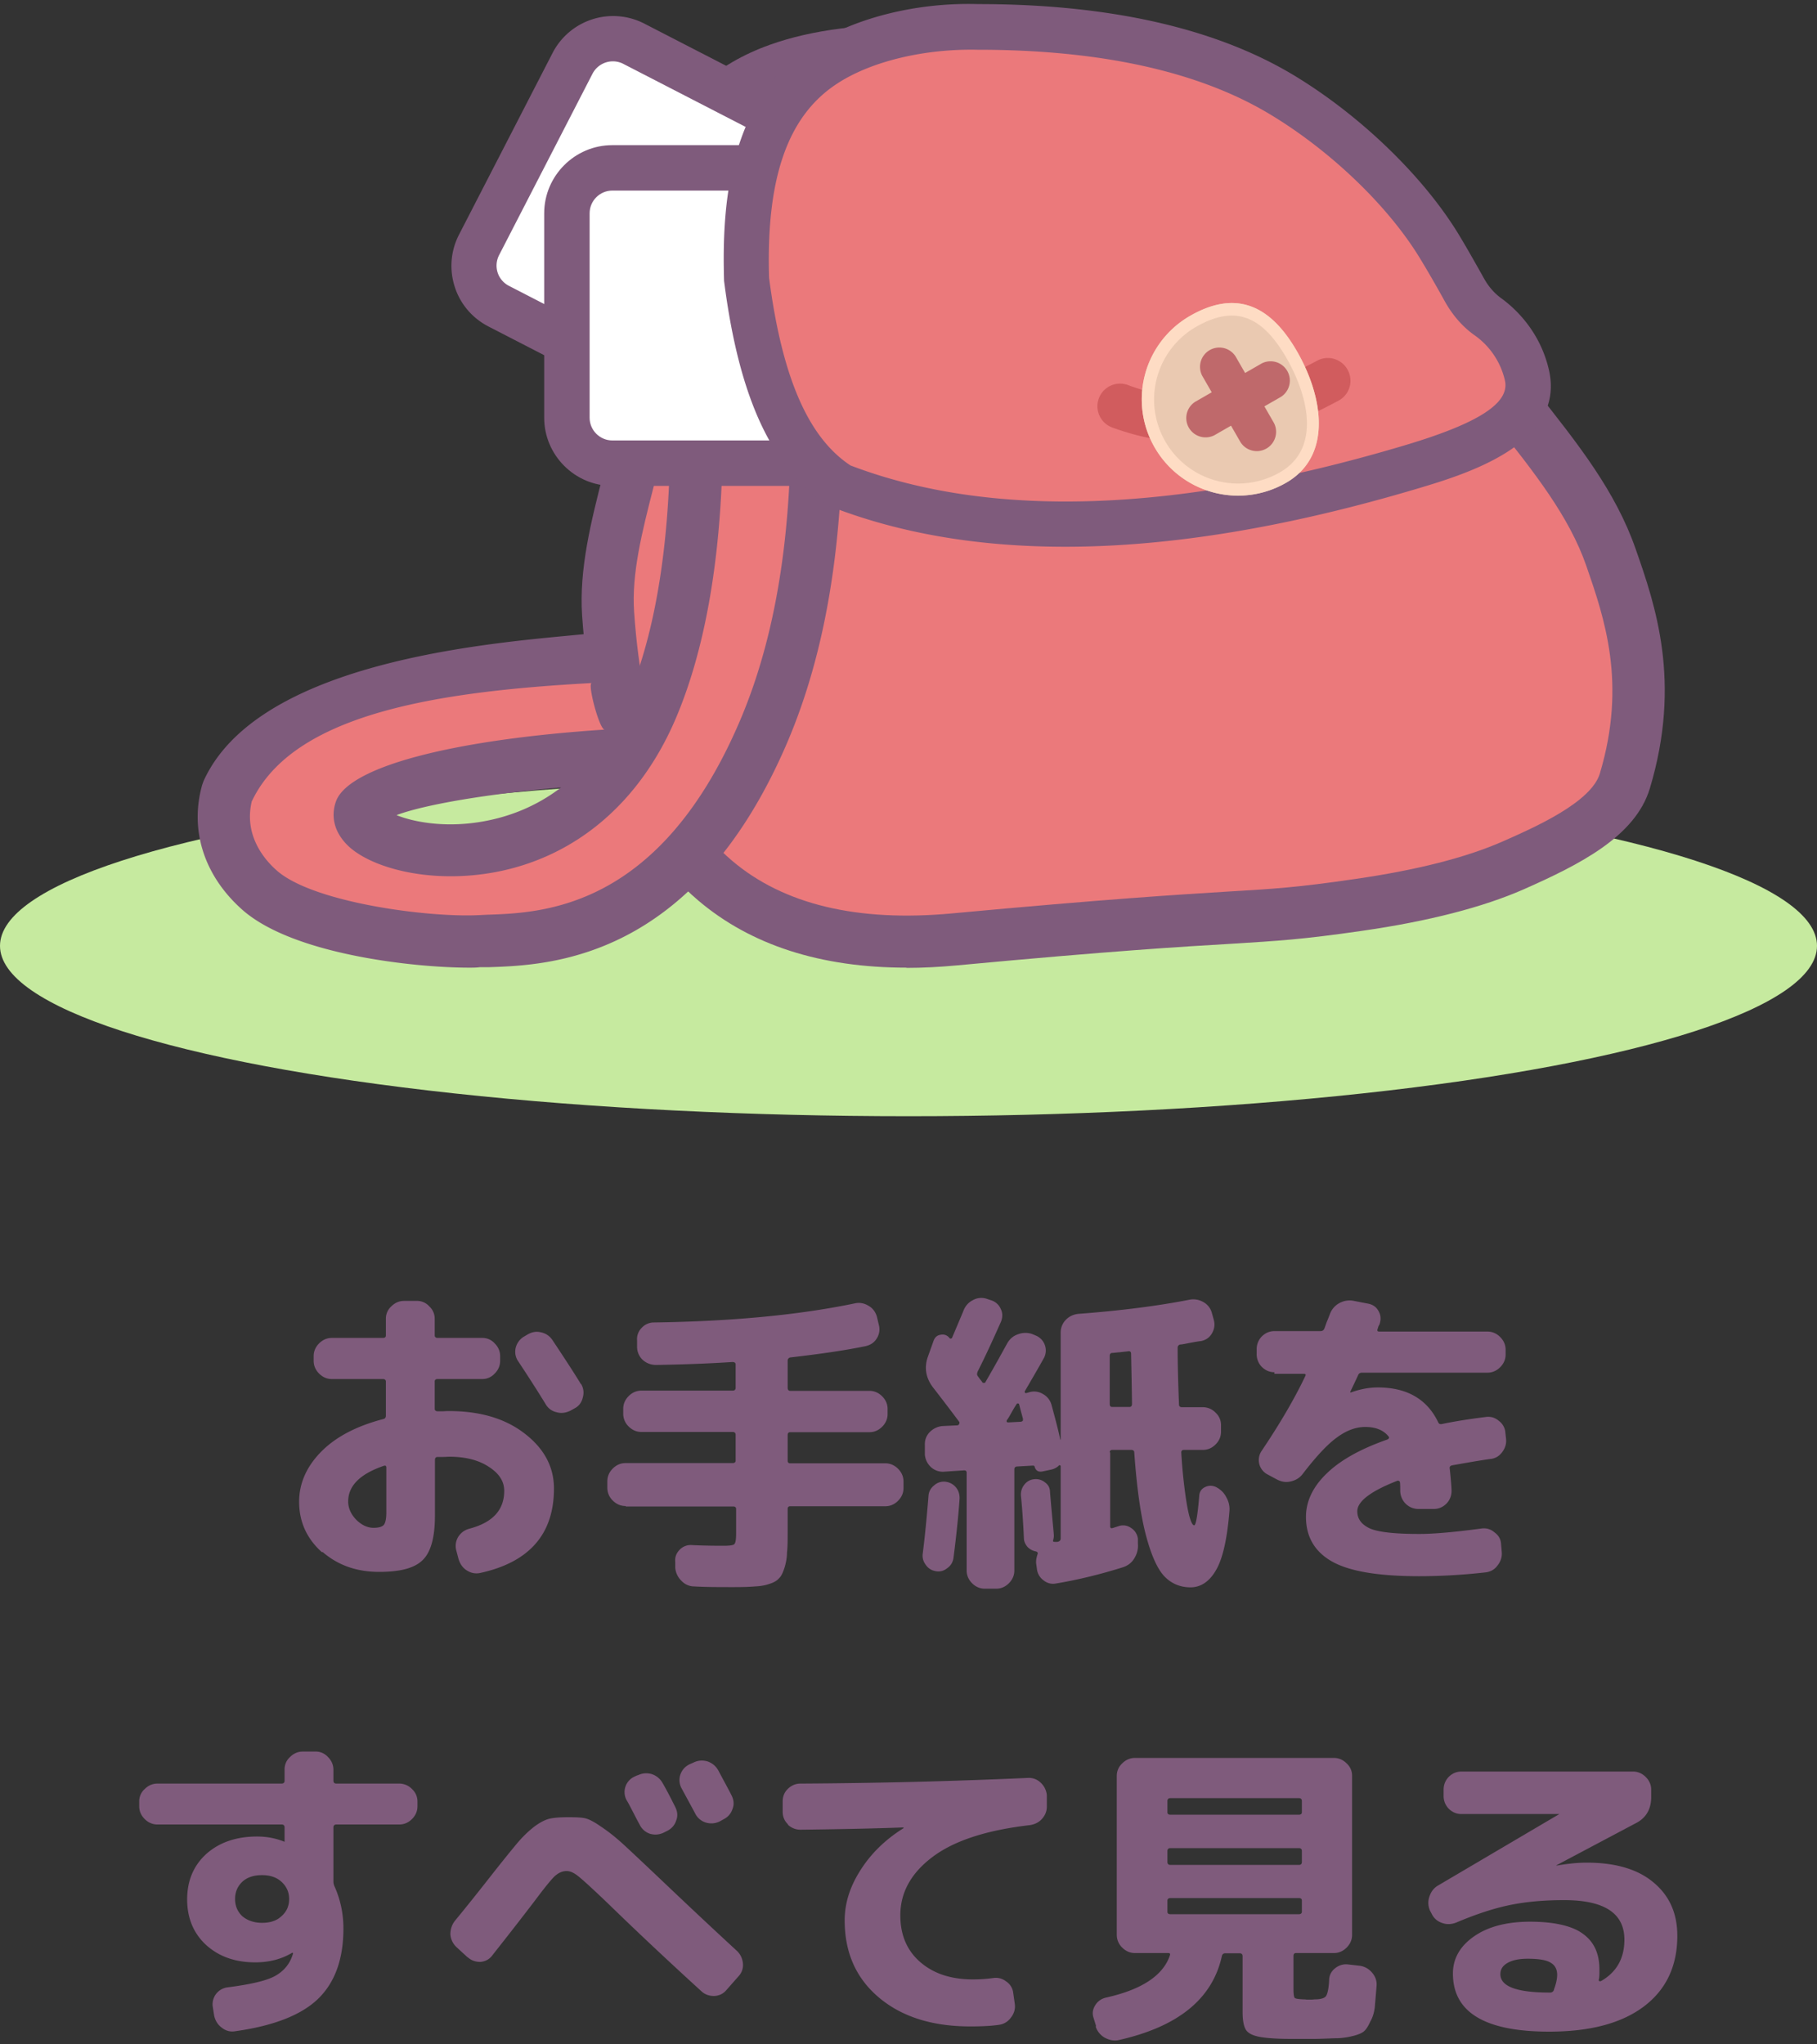 <svg xmlns="http://www.w3.org/2000/svg" id="_レイヤー_1" data-name="レイヤー 1" viewBox="0 0 80 90"><rect x="0" y="0" width="80" height="90" fill="#333333" stroke="none"/><defs><style>.cls-1{fill:#7f5b7c}.cls-8{fill:#fff}.cls-9{fill:#eb797b}</style></defs><ellipse cx="40" cy="41.64" rx="40" ry="7.5" style="fill:#c6ea9f"/><path d="M56.01 4.76c2.76.73 4.65 3.24 6.13 5.67.54.89 1.06 1.83 1.56 2.73.19.35.39.7.57 1.03.68 1.22 1.33 2.3 2 3.15l.42.54c1.81 2.29 3.41 4.3 4.23 6.68.92 2.64 1.87 5.62.61 9.82-.52 1.75-3.09 2.91-4.91 3.72-1.86.82-4.24 1.37-6.83 1.74-5.19.75-4.11.24-17.77 1.51-11.81 1.1-14.73-6.79-15.26-14.32-.24-3.41 1.63-7.18 1.79-10.72.16-3.52.6-6.91 1.57-9.5.71-1.91 2.26-3.08 4.15-3.76 1.86-.66 4.14-.87 6.55-.82 4.82.11 10.5 1.3 15.17 2.53Z" class="cls-9"/><path d="M39.92 42.6c-3.78 0-6.86-.99-9.18-2.96-3.03-2.58-4.7-6.67-5.11-12.53-.14-2.06.4-4.17.92-6.21.41-1.63.81-3.16.87-4.64.18-4.1.74-7.42 1.64-9.85.76-2.04 2.43-3.58 4.84-4.44 1.85-.66 4.13-.95 6.96-.88 4.13.1 9.32.96 15.44 2.57 3.23.85 5.34 3.75 6.82 6.18.55.9 1.08 1.86 1.59 2.78l.57 1.02c.6 1.06 1.24 2.16 1.9 3l.42.53c1.89 2.39 3.53 4.45 4.42 7.01.86 2.46 2.03 5.84.62 10.53-.64 2.12-3.09 3.35-5.55 4.44-1.8.79-4.2 1.41-7.13 1.83-2.63.38-3.68.44-5.77.57-2.07.12-5.21.31-12.06.95-.76.07-1.5.11-2.22.11Zm.2-39.23c-2.2 0-4.03.25-5.45.76-1.77.63-2.93 1.67-3.46 3.07-.82 2.21-1.32 5.29-1.5 9.16-.08 1.71-.52 3.44-.94 5.1-.5 1.95-.97 3.8-.85 5.49.36 5.21 1.77 8.78 4.31 10.94 2.27 1.93 5.53 2.71 9.7 2.32 6.89-.64 10.04-.83 12.13-.96 2.03-.12 3.05-.18 5.58-.55 2.72-.39 4.92-.95 6.53-1.66 1.36-.6 3.89-1.71 4.27-2.99 1.19-3.98.2-6.83-.59-9.12-.76-2.2-2.29-4.12-4.05-6.34l-.43-.54c-.76-.96-1.46-2.15-2.1-3.29l-.58-1.04c-.49-.89-1.01-1.82-1.54-2.7-1.26-2.06-3.01-4.51-5.44-5.15-5.94-1.56-10.96-2.4-14.91-2.49h-.69Z" class="cls-1"/><path d="M26.59 28.97c-1.97.32-14.22.63-16.59 5.89-.49 1.76.27 3.27 1.36 4.27 1.91 1.77 7.46 2.41 9.7 2.3s8.44.2 12.47-9.08c2.21-5.07 2.8-11.46 2.16-19.17l-.12-1.14-1.14.12-3.04.32-1.14.12.12 1.14c.33 3.09.83 11.61-1.75 17.54-3.34 7.69-11.11 6.54-12.54 5.12-2.33-2.33 10.64-3.02 10.64-3.02l-.15-4.42Z" class="cls-9"/><path d="M20.64 42.6c-2.29 0-7.82-.55-10.05-2.62-1.62-1.48-2.24-3.46-1.69-5.42.02-.06.04-.11.06-.17 2.31-5.12 11.98-6.02 16.11-6.41.61-.06 1.07-.1 1.34-.14.33-.05.66.04.91.25s.41.52.42.85l.05 1.42c2.4-6.06 1.64-14.76 1.46-16.48l-.12-1.14c-.07-.63.39-1.19 1.02-1.26l5.32-.56a1.152 1.152 0 0 1 1.26 1.02l.12 1.14c.68 8.26-.06 14.71-2.25 19.75-4.11 9.45-10.41 9.66-13.1 9.75h-.38c-.14.02-.3.02-.48.02Zm-9.55-7.34c-.36 1.46.5 2.53 1.06 3.03 1.55 1.43 6.62 2.1 8.88 2l.41-.02c2.45-.08 7.54-.26 11.07-8.38 2.04-4.68 2.72-10.76 2.07-18.6l-3.04.32c.28 2.62.96 11.68-1.83 18.12-1.58 3.63-4.37 5.99-7.88 6.66-2.92.55-5.54-.2-6.53-1.18-.82-.82-.62-1.63-.5-1.95.59-1.54 5.26-2.71 11.82-3.14-.23 0-.78-2.07-.56-2.05-6.82.37-13.12 1.35-14.96 5.18Zm6.38.63c.78.31 2.22.58 3.92.25.99-.19 2.17-.6 3.31-1.47-3.16.27-5.97.74-7.23 1.21Z" class="cls-1"/><rect width="19" height="13" x="22.1" y="4.63" class="cls-8" rx="2" ry="2" transform="rotate(27.27 31.596 11.127)"/><path d="M36.2 21.57c-.47 0-.94-.11-1.37-.33L21.5 14.37c-.71-.37-1.24-.99-1.48-1.75a2.99 2.99 0 0 1 .19-2.29l4.12-8a3 3 0 0 1 4.04-1.29L41.7 7.91c.71.37 1.24.99 1.48 1.75s.18 1.58-.19 2.29l-4.12 8a2.982 2.982 0 0 1-2.67 1.62Zm-.46-2.11c.24.12.51.14.76.06.25-.08.46-.26.58-.5l4.12-8c.12-.24.14-.51.06-.76-.08-.25-.26-.46-.49-.58L27.44 2.81c-.49-.25-1.09-.06-1.35.43l-4.12 8c-.12.24-.14.51-.06.76.08.25.26.46.49.58l13.33 6.87Z" class="cls-1"/><rect width="19" height="13" x="24.96" y="7.39" class="cls-8" rx="2" ry="2"/><path d="M41.96 21.39h-15c-1.65 0-3-1.35-3-3v-9c0-1.65 1.35-3 3-3h15c1.65 0 3 1.35 3 3v9c0 1.65-1.35 3-3 3Zm-15-13c-.55 0-1 .45-1 1v9c0 .55.45 1 1 1h15c.55 0 1-.45 1-1v-9c0-.55-.45-1-1-1h-15Z" class="cls-1"/><path d="M56.45 4.17c2.81 1.7 5.46 4.26 6.93 6.68.3.5.76 1.3 1.1 1.9.26.45.59.86 1.02 1.17a4.39 4.39 0 0 1 1.74 2.6c.48 2.12-2.35 3.21-5.1 4.03-3.34 1-15.37 4.59-25.11.84-2.1-1.32-3.49-4.09-4.14-9.15-.11-3.71.44-7.42 3.41-9.39 1.73-1.14 4.35-1.73 6.76-1.67 5.8 0 10.26 1.09 13.41 2.99Z" class="cls-9"/><path d="M46.9 24.07c-3.81 0-7.23-.58-10.25-1.74l-.17-.09c-2.47-1.56-3.94-4.69-4.6-9.87-.1-3.34.19-7.93 3.85-10.35C37.57.81 40.31.1 43.06.18h.02c5.76 0 10.44 1.06 13.88 3.13 2.92 1.76 5.71 4.45 7.27 7.02.31.51.77 1.32 1.11 1.93.2.36.45.64.73.85.63.45 1.74 1.47 2.13 3.19.73 3.26-3.68 4.58-5.79 5.21-5.71 1.7-10.9 2.56-15.51 2.56Zm-9.43-3.57c6.24 2.37 14.43 2.07 24.36-.89 3.29-.98 4.65-1.87 4.43-2.86a3.348 3.348 0 0 0-1.35-2c-.52-.37-.96-.88-1.3-1.49-.33-.6-.78-1.38-1.08-1.87-1.4-2.31-3.93-4.74-6.6-6.35-3.13-1.89-7.46-2.85-12.87-2.85h-.02c-2.37-.05-4.72.52-6.21 1.51-2.15 1.42-3.1 4.13-2.97 8.52.57 4.38 1.72 7.05 3.6 8.28Z" class="cls-1"/><path d="M52.61 19.49c-1.14 0-2.35-.2-3.64-.67a.996.996 0 1 1 .69-1.87c3.1 1.15 5.58.4 8.33-1.07a.993.993 0 0 1 1.35.41c.26.49.08 1.09-.41 1.35-1.81.97-3.9 1.86-6.32 1.86Z" style="fill:#d15c5e"/><path d="M50.84 19.7c1.17 2.03 3.76 2.72 5.79 1.55s1.64-3.76.47-5.79-2.68-2.72-4.71-1.55a4.235 4.235 0 0 0-1.55 5.79Z" style="fill:#eac9b1"/><path d="M56.36 20.79a3.694 3.694 0 0 1-5.05-1.35 3.694 3.694 0 0 1 1.35-5.05c1.77-1.02 2.94-.42 3.97 1.35 1.02 1.77 1.5 4.03-.27 5.05Zm.27.46a4.235 4.235 0 0 1-5.79-1.55 4.235 4.235 0 0 1 1.55-5.79c2.03-1.17 3.54-.48 4.71 1.55s1.56 4.62-.47 5.79Z" style="fill-rule:evenodd;fill:#fedcc4"/><path d="M52.93 16.54a.85.85 0 0 1 1.47-.85l.42.73.73-.42a.85.85 0 0 1 .85 1.47l-.73.42.42.73a.85.85 0 0 1-1.47.85l-.42-.73-.73.42a.85.85 0 0 1-.85-1.47l.73-.42-.42-.73Z" style="fill:#bf696b;fill-rule:evenodd"/><path d="M48.86 63.94c0-.07.04-.11.11-.11h.84c.08 0 .13.04.13.11.11 1.55.28 2.77.52 3.67.24.9.52 1.5.83 1.81.31.31.69.46 1.13.46s.83-.25 1.12-.76c.29-.49.49-1.36.59-2.59.02-.22-.03-.43-.14-.62-.1-.2-.26-.35-.46-.45-.16-.07-.32-.07-.48.01s-.24.21-.25.39c-.07.86-.15 1.29-.22 1.29-.06 0-.12-.1-.18-.29-.07-.21-.14-.56-.21-1.06-.07-.51-.14-1.13-.18-1.86 0-.07.04-.11.11-.11h.84c.21 0 .4-.08.56-.24.16-.16.24-.35.24-.56v-.29c0-.21-.08-.4-.24-.55a.773.773 0 0 0-.56-.24h-.92c-.08 0-.13-.04-.13-.11-.04-.99-.06-1.82-.06-2.51 0-.07.04-.12.11-.14.07 0 .21-.03.42-.07.21-.04.38-.07.49-.08.21-.04.38-.15.49-.34.11-.19.14-.39.08-.6l-.08-.29a.778.778 0 0 0-.38-.49.88.88 0 0 0-.62-.1c-1.38.27-3.01.48-4.87.62-.22.02-.42.11-.57.27a.8.8 0 0 0-.22.57v4.69s0 .01-.01.01-.01 0-.01-.01c-.07-.35-.2-.85-.38-1.51a.778.778 0 0 0-.38-.49.746.746 0 0 0-.6-.08l-.14.04c-.06 0-.07-.04-.06-.08.26-.45.55-.94.85-1.48a.71.71 0 0 0-.38-.98l-.14-.06a.91.91 0 0 0-.63.01c-.21.07-.37.21-.48.41-.21.38-.52.95-.95 1.69 0 .03-.03.04-.07.04s-.06 0-.07-.03c-.02-.03-.05-.07-.1-.13-.05-.07-.08-.11-.1-.14-.04-.05-.04-.12 0-.21.28-.55.62-1.28 1.02-2.18.08-.2.08-.39-.01-.57a.68.68 0 0 0-.43-.38l-.18-.06a.752.752 0 0 0-.62.06c-.2.1-.33.26-.41.46-.03.08-.2.48-.5 1.19 0 .02-.03.03-.06.04-.02 0-.04 0-.06-.03a.376.376 0 0 0-.38-.14c-.15.02-.25.1-.31.25l-.25.7c-.18.49-.1.95.22 1.37.45.58.83 1.08 1.15 1.51.02.02.02.05 0 .1-.02.04-.05.06-.1.06l-.64.03c-.21.02-.4.11-.56.27-.15.16-.22.35-.21.57v.42c.02.21.11.4.27.55.16.14.35.21.56.2l.9-.06c.07 0 .11.03.11.1v4.31c0 .21.08.4.24.56.16.16.35.24.56.24h.5c.21 0 .4-.08.56-.24.16-.16.24-.35.24-.56v-4.45c0-.08.04-.13.13-.13l.7-.04s.06.01.06.04c.05.18.16.25.34.22l.38-.08c.14-.03.26-.09.35-.18 0-.02.02-.02.04-.01.03 0 .04.02.04.04v3.18c0 .07-.04.12-.11.14 0 0-.03.01-.06.01h-.07s-.06 0-.08-.01c-.02-.02-.02-.04-.01-.07.02-.07.03-.14.03-.2 0-.08-.07-.72-.17-1.92 0-.18-.08-.32-.22-.42a.638.638 0 0 0-.48-.14c-.18.02-.32.1-.43.24s-.16.3-.15.48c.06.59.1 1.21.13 1.86 0 .15.06.28.15.39.1.11.23.18.38.21.07.02.1.06.07.13-.05.15-.07.28-.06.39l.03.22c.02.21.11.39.28.52.17.14.36.19.57.15.96-.16 1.94-.4 2.93-.71.22-.07.4-.2.52-.41.12-.2.17-.41.15-.64v-.21a.655.655 0 0 0-.31-.48.596.596 0 0 0-.55-.07l-.25.08c-.07.02-.11 0-.11-.08v-3.25Zm0-2.12v-2.13c0-.08.04-.13.11-.13s.19-.02.34-.03c.16-.02.28-.03.35-.04.09-.02.14.02.14.11.03 1.38.04 2.12.04 2.21 0 .08-.04.13-.11.13h-.76c-.07 0-.11-.04-.11-.13Zm-3.83.73s-.05.04-.08.04l-.56.03s-.05 0-.07-.03c0-.03 0-.05.01-.07.06-.07.13-.2.22-.36s.17-.29.22-.36c.02-.02.04-.02.06-.01.02 0 .03 0 .04.03.07.28.13.49.17.64 0 .03 0 .06-.01.1Zm-3.83 6.62c.19.03.35-.01.5-.13.16-.11.25-.26.28-.45.13-1.01.22-1.89.27-2.63 0-.19-.05-.35-.17-.49s-.28-.22-.46-.24a.63.63 0 0 0-.5.17.62.62 0 0 0-.24.46c-.09 1.12-.18 1.96-.25 2.51-.03.19.01.36.13.52.11.16.26.25.45.28Zm14.91-8.76c-.21 0-.4-.08-.56-.24a.794.794 0 0 1-.22-.56v-.21c0-.21.07-.4.22-.56.16-.16.35-.24.56-.24h2.03c.08 0 .14-.04.17-.11.02-.05.05-.14.1-.28.06-.14.1-.25.13-.32.07-.22.21-.39.39-.5.2-.12.41-.16.63-.13l.67.13c.21.04.36.14.46.32.1.17.12.35.06.55 0 .03-.03.07-.06.13l-.04.13c-.02.07 0 .1.08.1h4.76c.21 0 .4.08.56.24s.24.35.24.56v.21c0 .21-.08.4-.24.56-.16.16-.35.24-.56.24h-5.52c-.08 0-.14.03-.17.1-.22.48-.34.72-.35.74v.03h.03c.42-.15.81-.22 1.18-.22 1.28 0 2.17.51 2.66 1.53.03.07.08.1.17.08.57-.12 1.21-.22 1.93-.31.21-.03.41.03.57.17a.7.7 0 0 1 .29.53l.03.27c.02.21-.04.41-.18.59-.13.17-.3.27-.52.29-.5.07-1.06.17-1.68.28-.08.02-.12.07-.1.15.06.55.08.87.08.97 0 .21-.07.4-.22.56-.16.16-.35.24-.56.24h-.67c-.21 0-.4-.07-.56-.22a.826.826 0 0 1-.25-.56c0-.17 0-.29-.01-.38 0-.03-.01-.05-.04-.07-.03-.02-.06-.02-.08-.01-1.18.46-1.76.91-1.76 1.34 0 .34.19.59.56.76.37.16 1.1.24 2.17.24.63 0 1.55-.08 2.74-.24.21-.03.41.03.57.17.18.13.28.3.29.52l.03.34c.02.21-.04.41-.18.59-.13.18-.3.28-.52.31-.97.11-1.95.17-2.94.17-1.77 0-3.05-.21-3.82-.64-.77-.43-1.16-1.09-1.16-1.97 0-.68.3-1.32.9-1.9.6-.59 1.49-1.09 2.69-1.51.07-.04.09-.08.04-.14-.22-.27-.56-.41-1.02-.41-.41 0-.82.15-1.23.45-.41.29-.91.82-1.51 1.6-.14.19-.32.3-.55.35-.21.05-.42.01-.62-.1l-.41-.22a.713.713 0 0 1-.24-1.03c.82-1.22 1.46-2.32 1.92-3.29.04-.07.01-.1-.07-.1h-1.29ZM12.73 83.6c0 .31-.11.56-.34.76-.21.2-.5.29-.85.29s-.64-.1-.87-.29c-.21-.2-.32-.45-.32-.76s.11-.56.32-.76c.22-.2.51-.29.87-.29s.64.1.85.29c.22.2.34.45.34.76Zm-6.36-3.52c.16.16.35.24.56.24h5.47c.08 0 .13.04.13.13v.6s0 .03-.01.03h-.01s0-.01-.01-.01c-.38-.15-.77-.22-1.18-.22-.92 0-1.67.26-2.24.77-.56.51-.84 1.18-.84 2s.28 1.49.83 2c.56.51 1.28.77 2.17.77.61 0 1.15-.14 1.62-.42h.03s.01 0 .01.03c0 0 0 .02-.01.04 0 0-.01.02-.01.03-.13.4-.39.71-.77.92-.38.21-1.08.37-2.09.5a.751.751 0 0 0-.65.87l.06.38c.05.22.16.4.34.53.18.14.38.19.6.15 1.7-.24 2.91-.72 3.64-1.43.74-.72 1.11-1.75 1.11-3.09 0-.65-.13-1.26-.38-1.83a.568.568 0 0 1-.06-.21v-2.41c0-.08.04-.13.13-.13h2.77c.21 0 .4-.08.56-.24.16-.16.24-.35.24-.56v-.21c0-.21-.08-.4-.24-.55a.773.773 0 0 0-.56-.24h-2.77c-.08 0-.13-.04-.13-.13v-.48c0-.21-.08-.4-.24-.56a.72.72 0 0 0-.55-.24h-.56c-.21 0-.4.08-.56.24a.72.72 0 0 0-.24.55v.49c0 .08-.04.13-.13.13H6.93c-.21 0-.4.08-.56.24a.72.72 0 0 0-.24.55v.21c0 .21.08.4.24.56Zm41.89 9.12-.11-.36c-.07-.2-.04-.38.07-.56s.27-.29.48-.34c1.57-.35 2.51-.97 2.81-1.86.02-.07 0-.1-.08-.1h-1.46c-.21 0-.4-.08-.56-.24a.773.773 0 0 1-.24-.56v-7c0-.21.08-.4.24-.55.16-.16.35-.24.56-.24h8.76c.21 0 .4.08.56.24.16.15.24.33.24.55v7c0 .21-.08.4-.24.56-.16.16-.35.24-.56.24h-1.67c-.07 0-.11.04-.11.13v1.47c0 .21.02.34.06.38.04.03.17.05.39.06.03 0 .07 0 .13.01h.22c.06 0 .1-.01.13-.01.26 0 .42-.05.49-.13s.13-.32.15-.71c0-.21.09-.39.25-.52.17-.14.36-.2.57-.18l.53.06c.21.03.39.13.53.29.15.17.22.36.21.57-.03.4-.06.72-.08.97-.03.23-.09.44-.2.63-.09.2-.18.34-.27.42s-.25.15-.49.21c-.23.06-.46.09-.67.1-.21 0-.53.02-.97.03h-1.06c-.69 0-1.18-.04-1.46-.1-.28-.06-.47-.16-.56-.31-.09-.15-.14-.41-.14-.77v-2.46c0-.08-.04-.13-.13-.13h-.64c-.07 0-.12.04-.14.11-.41 1.89-1.92 3.12-4.54 3.71-.22.05-.43 0-.63-.11a.866.866 0 0 1-.39-.49Zm3.14-9.91v.49c0 .07.04.11.13.11h5.66c.08 0 .13-.04.13-.11v-.49c0-.08-.04-.13-.13-.13h-5.66c-.08 0-.13.04-.13.13Zm0 2.2v.48c0 .08.04.13.13.13h5.66c.08 0 .13-.04.13-.13v-.48c0-.08-.04-.13-.13-.13h-5.66c-.08 0-.13.04-.13.13Zm0 2.67c0 .07.04.11.13.11h5.66c.08 0 .13-.04.13-.11v-.49c0-.07-.04-.11-.13-.11h-5.66c-.08 0-.13.04-.13.11v.49Zm17.02 3.42c.09-.24.14-.46.14-.64 0-.24-.09-.42-.28-.53-.18-.12-.52-.18-1.02-.18-.4 0-.7.07-.91.2-.2.12-.29.28-.29.48 0 .54.72.81 2.17.81h.04c.07-.01.13-.05.15-.13Zm-5.38-3.32-.07-.13a.83.83 0 0 1-.04-.62c.07-.22.19-.39.38-.5l5.33-3.14h.01l-.01-.01h-4.3c-.21 0-.4-.08-.56-.24a.794.794 0 0 1-.22-.56v-.27c0-.21.07-.4.22-.56.16-.16.35-.24.56-.24h7.56c.21 0 .4.08.56.24.16.16.24.35.24.56v.32c0 .54-.23.93-.69 1.16l-3.49 1.85.01.01c.47-.08.91-.13 1.33-.13 1.27 0 2.25.29 2.94.87.7.58 1.05 1.36 1.05 2.35 0 1.33-.49 2.37-1.47 3.11-.98.74-2.37 1.11-4.17 1.11-2.83 0-4.24-.85-4.24-2.56 0-.64.3-1.19.91-1.62.62-.44 1.45-.66 2.49-.66s1.85.18 2.32.53c.49.35.73.87.73 1.57 0 .21 0 .36-.03.46 0 .02 0 .04.03.06h.06c.69-.39 1.04-1 1.04-1.83 0-1.16-.88-1.74-2.65-1.74-.89 0-1.69.07-2.41.22-.72.15-1.5.41-2.35.77-.21.08-.42.09-.63.01a.758.758 0 0 1-.45-.41Zm-28.35-3.93a.8.8 0 0 0 .57.22c1.64-.02 3.15-.05 4.51-.1 0 0 .01 0 .01.01 0 .02 0 .03-.01.03-.8.5-1.43 1.12-1.89 1.85-.46.72-.69 1.45-.69 2.2 0 1.42.5 2.55 1.51 3.4 1.01.85 2.35 1.27 4.02 1.27.5 0 .92-.02 1.26-.07.22-.03.4-.14.53-.32.14-.18.2-.38.17-.6l-.07-.49a.692.692 0 0 0-.31-.5.733.733 0 0 0-.57-.15c-.29.04-.59.06-.9.06-.95 0-1.72-.25-2.31-.76-.59-.51-.88-1.2-.88-2.06 0-1.01.48-1.87 1.43-2.58s2.37-1.17 4.26-1.39c.22-.03.41-.12.55-.28.15-.17.22-.36.21-.59v-.45a.851.851 0 0 0-.27-.55.744.744 0 0 0-.56-.21c-3.32.15-6.66.23-10.02.25-.21 0-.4.08-.56.24-.15.15-.22.33-.22.55v.45c0 .22.08.41.24.56Zm-6.62-2.17c.2-.1.4-.12.62-.06.21.07.37.2.48.39.18.31.36.66.56 1.06.1.2.12.4.04.6-.07.21-.2.35-.39.45l-.14.07c-.2.1-.4.12-.62.06a.775.775 0 0 1-.46-.41c-.07-.12-.16-.3-.28-.53-.12-.23-.21-.41-.28-.52a.748.748 0 0 1 .32-1.05l.15-.07Zm2.45-.56c.2-.1.4-.12.62-.06.21.07.37.2.48.39.26.49.46.85.59 1.11.1.2.12.4.04.6-.07.21-.2.35-.39.45l-.18.1c-.2.09-.4.11-.62.04a.775.775 0 0 1-.46-.41l-.59-1.09a.757.757 0 0 1-.06-.59c.07-.21.2-.36.39-.46l.18-.08Zm-9.92 8.58-.5-.46a.853.853 0 0 1-.27-.56c0-.22.06-.42.2-.6.24-.29.77-.94 1.57-1.96.51-.65.9-1.13 1.15-1.43.26-.31.52-.56.78-.76.27-.2.5-.31.69-.35.19-.04.45-.06.8-.06.32 0 .56.01.71.04.17.03.41.15.71.36.32.21.65.47.99.78.35.32.89.83 1.64 1.54 1.47 1.4 2.6 2.45 3.37 3.16.16.15.25.34.27.56a.72.72 0 0 1-.2.57l-.52.59c-.14.17-.32.26-.55.27-.21 0-.4-.06-.56-.21-1.34-1.22-2.73-2.52-4.16-3.91-.66-.63-1.09-1.02-1.27-1.16-.19-.15-.35-.22-.5-.22-.18 0-.35.07-.52.22-.16.15-.46.52-.9 1.11-.91 1.19-1.54 1.98-1.86 2.39-.13.17-.3.26-.52.28-.21 0-.4-.06-.56-.21Zm6.94-19.88c-.21 0-.4-.08-.56-.24a.773.773 0 0 1-.24-.56v-.29c0-.21.08-.4.24-.56.16-.16.35-.24.56-.24h4.72c.08 0 .13-.04.13-.11v-1.13c0-.08-.04-.13-.13-.13h-4.02c-.21 0-.4-.08-.56-.24a.773.773 0 0 1-.24-.56v-.22c0-.21.08-.4.24-.56.16-.16.35-.24.56-.24h4.02c.08 0 .13-.04.13-.13v-1.02c0-.07-.05-.11-.14-.11-1.06.07-2.18.11-3.36.13-.22 0-.42-.07-.59-.22a.788.788 0 0 1-.25-.56v-.29a.7.7 0 0 1 .2-.56.72.72 0 0 1 .55-.24c3.43-.05 6.38-.33 8.83-.84.21-.05.42-.01.6.1.2.11.32.28.38.49l.08.34c.06.21.03.42-.08.6-.11.19-.28.3-.49.35-.91.19-2.03.35-3.33.5-.07.02-.11.07-.11.14v1.2c0 .08.04.13.11.13h3.49c.21 0 .4.08.56.24.16.16.24.35.24.56v.22c0 .21-.08.4-.24.56-.16.16-.35.24-.56.24h-3.49c-.07 0-.11.04-.11.13v1.13c0 .07.04.11.11.11h4.19c.21 0 .4.08.56.24.16.16.24.35.24.56v.29c0 .21-.08.4-.24.56-.16.16-.35.24-.56.24h-4.19c-.07 0-.11.04-.11.11v.92c0 .42 0 .76-.03 1.01 0 .24-.05.47-.11.67-.07.21-.14.37-.24.46-.08.1-.23.19-.43.25-.2.07-.41.1-.63.11-.22.02-.53.03-.92.03-.67 0-1.26 0-1.75-.03-.22 0-.42-.09-.57-.25a.9.9 0 0 1-.27-.57v-.25c-.02-.21.04-.38.18-.53a.67.67 0 0 1 .55-.22c.4.02.86.03 1.39.03.27 0 .43-.02.48-.07.06-.06.08-.22.08-.49v-1.06c0-.07-.04-.11-.13-.11h-4.72Zm-12.21-.2c0-.69.52-1.21 1.57-1.57.07-.02.11 0 .11.08v1.97c0 .28-.04.46-.11.55-.07.08-.22.13-.45.13-.27 0-.53-.12-.77-.36-.23-.24-.35-.51-.35-.8Zm-1.13 2.22c.68.59 1.51.88 2.49.88s1.58-.18 1.93-.53c.35-.35.53-.99.53-1.95v-2.45c0-.08.04-.13.11-.13h.25c.11 0 .2-.01.27-.01.72 0 1.3.15 1.75.45.45.29.67.64.67 1.05 0 .85-.51 1.4-1.54 1.67-.21.06-.36.17-.48.35-.11.18-.14.37-.1.57l.1.38c.06.22.17.4.35.52.19.13.39.17.6.13 2.17-.47 3.26-1.71 3.26-3.72 0-.95-.43-1.76-1.29-2.42-.85-.66-1.96-.99-3.33-.99-.06 0-.14 0-.25.01h-.25c-.08 0-.13-.04-.13-.11v-1.2c0-.07.04-.11.13-.11h1.96c.21 0 .4-.08.55-.24.16-.16.24-.35.24-.56v-.21c0-.21-.08-.4-.24-.56a.72.72 0 0 0-.55-.24h-1.96c-.08 0-.13-.04-.13-.11v-.73c0-.21-.08-.4-.24-.55a.72.72 0 0 0-.55-.24h-.56c-.21 0-.4.08-.56.24a.72.72 0 0 0-.24.55v.73c0 .07-.04.11-.13.11h-2.25c-.21 0-.4.08-.56.24-.16.16-.24.35-.24.56v.21c0 .21.08.4.24.56.16.16.35.24.56.24h2.25c.08 0 .13.04.13.11v1.5c0 .08-.04.14-.11.15-1.19.31-2.1.79-2.74 1.44-.64.65-.97 1.39-.97 2.2 0 .89.34 1.63 1.01 2.23Zm11.38-7.38c-.24-.4-.66-1.05-1.26-1.95a.793.793 0 0 0-.52-.34c-.21-.05-.41 0-.59.11l-.17.1a.8.8 0 0 0-.34.5c-.04.21 0 .41.13.59.43.65.83 1.27 1.19 1.86.11.19.27.31.48.36.21.06.42.03.62-.07l.18-.1c.19-.1.31-.26.36-.48a.74.74 0 0 0-.08-.6Z" style="fill-rule:evenodd;fill:#7f5b7c"/></svg>